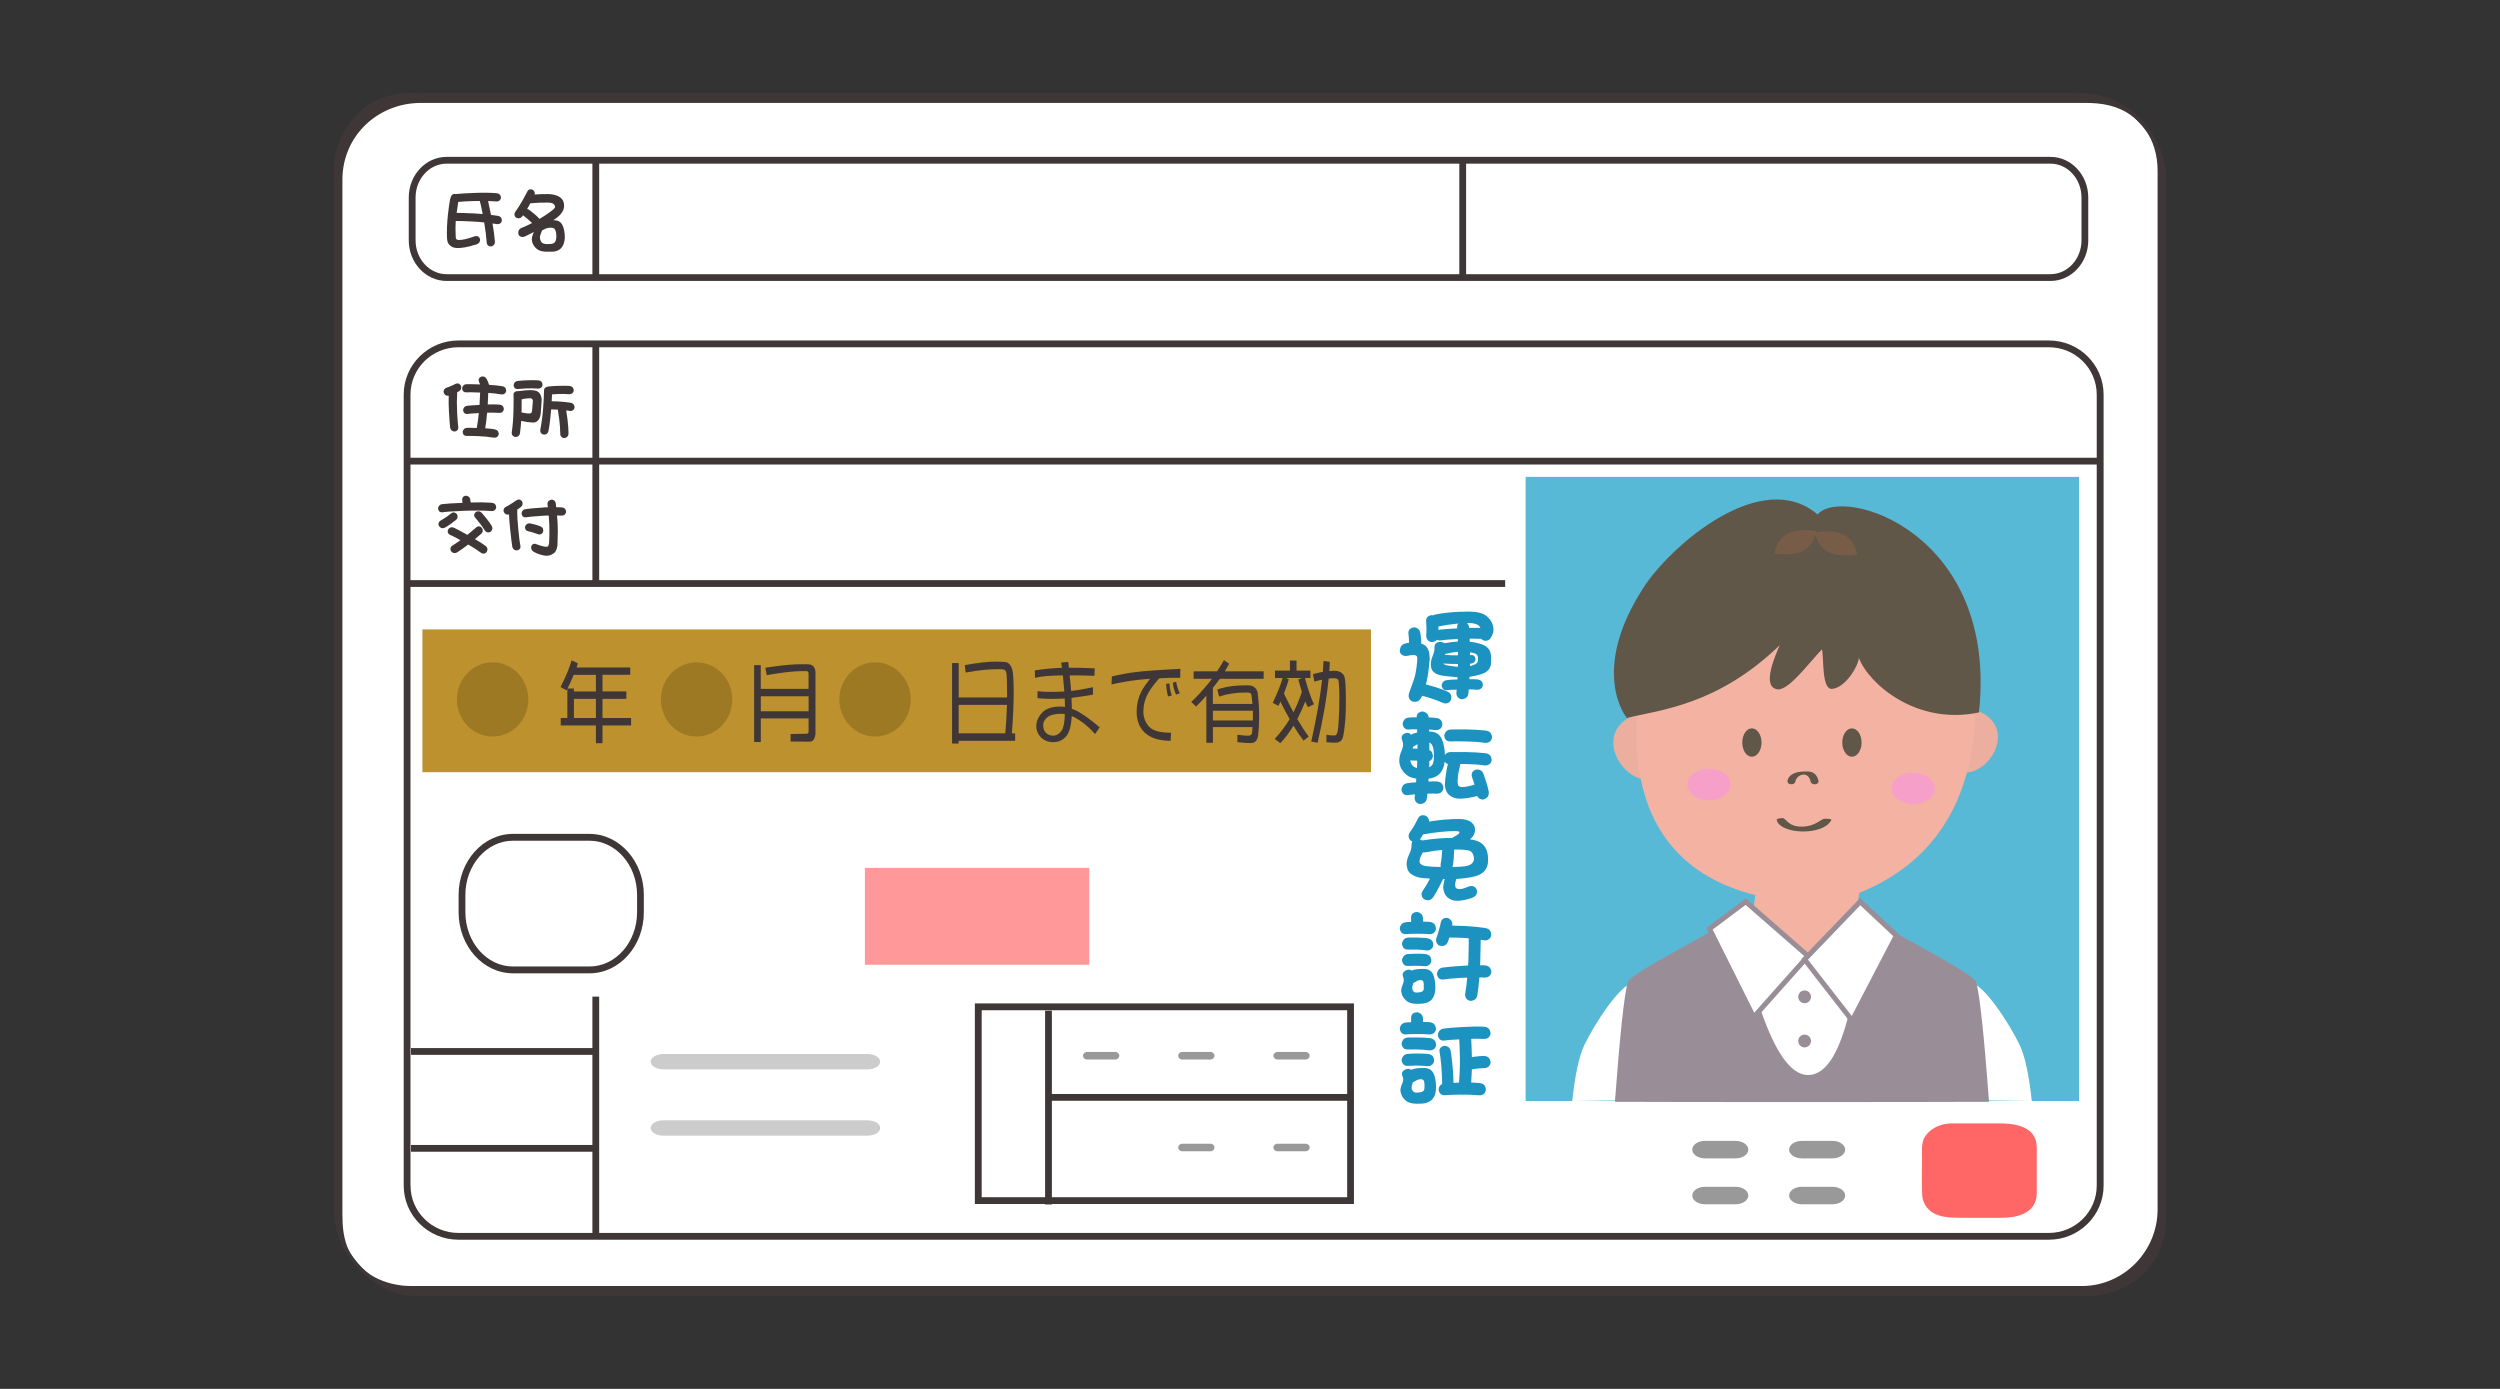 <?xml version="1.0" encoding="UTF-8"?><svg id="b" xmlns="http://www.w3.org/2000/svg" xmlns:xlink="http://www.w3.org/1999/xlink" viewBox="0 0 520 288.89"><rect x="0" y="0" width="520" height="288.89" fill="#333333" stroke="none"/><defs><style>.e{fill:none;}.f{fill:#57b9d6;}.g{fill:#f69fc9;}.h{fill:#ecaf9f;}.i{fill:#998e98;}.j{fill:#775d48;}.k{fill:#ccc;}.l{fill:#9e7924;}.m{fill:#fff;}.n{fill:#f66;}.o{fill:#f4b3a2;}.p{fill:#bd912d;}.q{fill:#f99;}.r{clip-path:url(#d);}.s{fill:#1c92c0;}.t{fill:#999;}.u{fill:#605748;}.v{fill:#3f3737;}</style><clipPath id="d"><rect class="e" width="520" height="288.89"/></clipPath></defs><g id="c"><g class="r"><rect class="m" x="70.33" y="20.37" width="379.33" height="248.16" rx="15.75" ry="15.75"/><rect class="e" x="70.33" y="20.37" width="379.33" height="248.16" rx="15.75" ry="15.75"/><path class="v" d="M440.92,21.4c-3.76-2.07-7.48-2.07-11.53-2.07H89.77c-2.71,0-5.5-.16-8.16.42-7.11,1.55-12.15,8.28-12.15,15.45v216.61c0,7.55,5.76,14.8,12.85,17.08,1.8.58,3.66.68,5.53.68h346.25c8.99,0,16.32-6.67,16.47-15.83V37.14c0-6.32-4.12-12.7-9.63-15.74ZM433.03,267.49H85.53c-5.32,0-10.63-2.43-12.97-7.4-1.13-2.4-1.34-4.98-1.34-7.58V37.41c0-9.15,7.34-16,16.34-16h346.23c1.7,0,3.36.12,5.03.54,6.41,1.61,9.96,7.11,9.96,13.52v216.34c-.14,8.56-7.1,15.68-15.75,15.68Z"/><path class="n" d="M422.25,248.38c0,2.3-2.17,4.17-4.84,4.17h-11.37c-2.67,0-4.84-1.87-4.84-4.17v-9.81c0-2.31,2.17-4.17,4.84-4.17h11.37c2.67,0,4.84,1.87,4.84,4.17v9.81Z"/><path class="n" d="M415.67,233.66h-9.49c-2.14,0-4.34.69-5.74,2.7-.87,1.24-.66,3.03-.66,4.52,0,1.73-.15,7.58.17,8.62,1.13,3.71,5,3.8,7.81,3.8h8.55c2.81,0,7.16-.68,7.34-4.92v-9.65c0-4.7-5.02-5.07-7.98-5.07ZM412.3,251.81h-5.18c-1.59,0-3.12-.16-4.13-1.87-.69-1.17-.4-8.63-.4-10.64,0-2.38,1.31-4.09,3.44-4.16,1.03-.03,2.06,0,3.09,0h6.37c1.84,0,3.75-.16,4.95,1.87.81,1.38.4,9.46.4,11.37-.19,4.53-6,3.43-8.54,3.43Z"/><rect class="f" x="317.33" y="99.19" width="115.11" height="129.82"/><path class="h" d="M342.78,148.34c-3.67,0-7.21,2.27-7.21,6.1s3.53,7.76,7.21,7.76c.19,0,.37-.01.55-.03v-13.8c-.18-.02-.37-.03-.55-.03Z"/><path class="h" d="M408.7,147.48c3.5,0,6.87,2.17,6.87,5.82s-3.37,7.4-6.87,7.4c-.18,0-.35-.01-.53-.03v-13.16c.17-.02.35-.03.53-.03Z"/><path class="o" d="M343.22,132.62c-4.05,15.01-8.36,45.96,21.88,53.56-1.23,8.51,1.22,7.28,1.22,7.28,0,0,4.5,7.46,9.03,7.51,4.31.05,8.58-7.32,11.57-7.49-.41-4.62-.87-4.33-.14-7.79,26.24-10.62,25.29-37.62,22.96-51.12-8.31-.52-57.44-1.66-66.52-1.95Z"/><path class="u" d="M366.4,154.45c0,1.63-.9,2.95-2.01,2.95s-2-1.32-2-2.95.9-2.95,2-2.95,2.01,1.32,2.01,2.95Z"/><path class="u" d="M387.21,154.45c0,1.63-.9,2.95-2.01,2.95s-2.01-1.32-2.01-2.95.9-2.95,2.01-2.95,2.01,1.32,2.01,2.95Z"/><path class="u" d="M375.17,160.48c-1.65.03-3.16.58-3.38,1.99-.05.33.27.62.72.66.45.04.86-.2.91-.52.14-.91,1.01-1.49,1.74-1.5.71-.01,1.26.56,1.47,1.52.07.33.49.55.94.5.45-.05.75-.36.68-.68-.52-2.38-2.47-1.97-3.07-1.96Z"/><path class="u" d="M380.88,170.65c.21-.37-.5-.31-1.29-.36-.79-.05-1.86,1.61-4.8,1.65-2.97.04-3.28-1.84-4.07-1.78-.78.06-1.26.12-1.14.51.91,2.87,9.51,3.22,11.3-.03Z"/><path class="g" d="M359.96,163.18c0,1.81-2.01,3.27-4.5,3.27s-4.5-1.46-4.5-3.27,2.01-3.27,4.5-3.27,4.5,1.46,4.5,3.27Z"/><path class="g" d="M402.46,163.99c0,1.81-2.01,3.27-4.5,3.27s-4.5-1.46-4.5-3.27,2.01-3.27,4.5-3.27,4.5,1.46,4.5,3.27Z"/><path class="u" d="M378.08,107.03c-11.66-10.04-30.58,6.47-36.2,15.14-11.45,17.65-3.5,27.17-3.5,27.17,6.82-1.69,18.83-2.6,31.8-15.14-.96,2.23-3.59,8.22-.84,9.09,2.27.97,6.54-5,9.62-8.22.44,1.34-.14,8.38,2.09,8.22,2.76-.2,5.44-4.66,5.6-6.43,2.17,5.6,12.21,14.04,24.97,11.33,4.07-37.54-28.49-47.31-33.56-41.17Z"/><path class="m" d="M409.93,204.33c2.85.66,7.94,8.41,10.17,13.05,1.19,2.48,1.98,6.71,2.51,11.63-4.18-.04-8.36-.1-12.55-.17.2-9.11.06-18.75-.13-24.51Z"/><path class="m" d="M339.71,204.33c-2.85.66-7.94,8.41-10.17,13.05-1.19,2.48-1.98,6.71-2.51,11.63,4.18-.04,8.36-.1,12.55-.17-.2-9.11-.06-18.75.13-24.51Z"/><path class="m" d="M376.07,200.27l-15.48-4.66s6.16,27.32,14.06,29.41c0,.05,2.83.05,2.83,0,11.31-2.12,11.56-29.41,11.56-29.41l-12.97,4.66Z"/><path class="i" d="M413.72,229.18c-.93-12.63-1.98-23.12-2.73-25-.79-1.98-20.14-11.55-22.18-13.48-2.73,10.15-4.36,32.9-12.75,32.9-7.79,0-12.52-22.75-15.25-32.9-2.04,1.93-21.39,11.5-22.18,13.48-.75,1.88-1.8,12.37-2.73,25,12.94.07,61.98.07,77.81,0Z"/><path class="v" d="M92.89,32.63c-4.34,0-7.87,3.79-7.87,8.45v8.91c0,4.66,3.53,8.45,7.87,8.45h333.61c4.34,0,7.86-3.79,7.86-8.45v-8.91c0-4.66-3.53-8.45-7.86-8.45H92.89ZM86.44,49.99v-8.91c0-3.88,2.89-7.04,6.45-7.04h333.61c3.56,0,6.45,3.16,6.45,7.04v8.91c0,3.88-2.89,7.04-6.45,7.04H92.89c-3.56,0-6.45-3.16-6.45-7.04Z"/><path class="v" d="M95.35,70.82c-6.27,0-11.38,5.05-11.38,11.25v164.54c0,6.2,5.1,11.25,11.38,11.25h330.82c6.27,0,11.38-5.05,11.38-11.25V82.07c0-6.2-5.1-11.25-11.38-11.25H95.35ZM85.38,246.61V82.07c0-5.43,4.47-9.84,9.96-9.84h330.82c5.49,0,9.96,4.41,9.96,9.84v164.54c0,5.43-4.47,9.84-9.96,9.84H95.35c-5.49,0-9.96-4.41-9.96-9.84Z"/><rect class="v" x="84.56" y="95.21" width="351.93" height="1.41"/><rect class="v" x="84.56" y="120.67" width="228.51" height="1.41"/><rect class="v" x="123.22" y="33.34" width="1.41" height="24.4"/><rect class="v" x="303.54" y="33.34" width="1.41" height="24.4"/><rect class="v" x="123.22" y="71.64" width="1.41" height="49.85"/><rect class="v" x="123.22" y="207.3" width="1.41" height="49.85"/><rect class="p" x="87.86" y="130.92" width="197.3" height="29.7"/><path class="v" d="M280.91,208.71h-78.14v41.72h78.85v-41.72h-.71ZM280.21,210.13v38.89h-76.02v-38.89h76.02Z"/><path class="v" d="M199.41,137.91v7.16h10.05c.01-.21.02-.4.02-.56-.01-2.72-.07-4.29-.19-4.72-.09-.2-.19-.34-.3-.43-.2-.11-.42-.17-.65-.17-2.37-.05-4.87.19-7.48.71l-.19-1.55c2.64-.5,4.83-.74,6.58-.73,1.08.02,1.76.06,2.03.11.26.06.5.21.71.45.26.27.45.66.58,1.16.17.61.27,2.19.28,4.74-.01,2.6-.14,5.42-.39,8.46h.69v1.55h-11.75v.56h-1.37v-16.73h1.37ZM209.1,152.53c.19-2.07.3-4.04.35-5.92h-10.05v5.92h9.69Z"/><path class="v" d="M215.22,139.45c1.63-.27,3.43-.45,5.41-.54.09-.01.17-.01.26,0-.07-.39-.13-.75-.17-1.1l1.49-.13c.04.39.07.79.11,1.21,1.59-.02,3.39.02,5.39.13l-.07,1.55c-1.93-.07-3.64-.11-5.15-.09.06.61.12,1.25.19,1.92.04.46.07.9.11,1.32,1.47-.17,2.98-.44,4.55-.78v1.55c-1.69.29-3.18.51-4.47.67.05.81.07,1.57.07,2.27.25.09.5.19.75.3,1.31.61,2.99,1.8,5.05,3.56l-.97,1.4c-1.02-1.18-2.14-2.17-3.37-2.96-.51-.34-1-.6-1.47-.78-.1,1.8-.42,3.11-.97,3.93-.68.98-1.64,1.48-2.87,1.49-1.07,0-1.95-.35-2.63-1.06-.61-.65-.91-1.4-.91-2.26.01-1.07.44-2.03,1.29-2.89.82-.81,2.07-1.21,3.75-1.19.01-.01.04-.01.07,0-.01-.01-.01-.02,0-.02v.02c.27,0,.56.02.86.07-.02-.6-.04-1.18-.06-1.75-.35.01-.67.02-.97.04-1.75.07-3.31.04-4.68-.11v-1.45c1.35.17,3.14.2,5.35.07.06-.01.14-.01.22,0-.09-1.16-.19-2.27-.3-3.36-2.8.04-4.72.21-5.78.52l-.07-1.55ZM220.62,148.47c-1.26,0-2.19.25-2.8.75-.56.47-.84,1.01-.84,1.62,0,.65.18,1.16.54,1.55.4.42.91.63,1.55.63.68-.01,1.26-.35,1.73-1.03.41-.57.64-1.72.69-3.45-.3-.06-.59-.09-.88-.07Z"/><path class="v" d="M245.48,140.98c-1.13-.04-2.59,0-4.36.11-1.28,1.45-2.14,2.65-2.57,3.6-.48,1.06-.73,2.17-.73,3.34s.4,2.26,1.21,3.13c.76.83,2.27,1.25,4.55,1.25l-.09,1.68c-2.47-.01-4.31-.62-5.52-1.83-1.03-1.06-1.55-2.47-1.55-4.23,0-1.45.3-2.8.91-4.05.42-.83,1.05-1.76,1.88-2.78-.31.02-.62.04-.93.06-2.19.16-4.55.53-7.08,1.1l.06-1.66c1.68-.4,3.29-.7,4.83-.89,1.83-.24,4.97-.47,9.43-.69l-.04,1.86ZM243.26,142.15c.01.81.17,1.64.48,2.5l-.78.22c-.27-1.03-.4-1.91-.39-2.63l.69-.09ZM244.64,141.81c.19,1.06.45,1.85.78,2.39l-.78.28c-.35-.63-.58-1.46-.69-2.48l.69-.19Z"/><path class="v" d="M252.29,154.5h-1.37v-9.8c-.75.83-1.45,1.59-2.13,2.27l-1.01-.97c.98-.89,2.19-2.2,3.63-3.93.22-.31.44-.6.67-.88h-3.81v-1.55h4.89c.5-.76.97-1.54,1.42-2.33l1.08.76c-.29.52-.58,1.04-.89,1.57h8.07v1.55h-9.1c-.36.5-.73.98-1.1,1.43-.15.19-.29.36-.43.52h.07v3.28h8.22c-.05-.65-.11-1.23-.19-1.77-.02-.22-.1-.38-.22-.47-.14-.09-.35-.13-.65-.13h-.41c-1.94-.01-3.76.27-5.46.84l-.37-1.47c.41-.15.65-.23.73-.24,1.49-.43,3.19-.64,5.09-.63h.62c.47.01.86.12,1.17.32.45.31.71.73.78,1.26.2,1.55.3,3.07.32,4.56,0,1.5-.07,2.91-.22,4.23-.05.5-.21.9-.47,1.21-.24.29-.6.43-1.1.43-.68,0-1.6-.06-2.74-.19v-1.55c.99.14,1.75.21,2.26.21.22,0,.4-.06.54-.17.17-.14.26-.34.26-.6.04-.35.06-.69.07-1.03h-8.22v3.24ZM252.29,147.83v2.03h8.3c.01-.52.02-1.03.02-1.53-.01-.17-.02-.34-.02-.5h-8.3Z"/><path class="v" d="M272.04,147.08c-.2-.37-.38-.76-.54-1.17-.55,1.38-1.1,2.6-1.66,3.65.82,1.42,1.61,2.64,2.37,3.65l-1.08.84c-.72-.94-1.42-1.98-2.08-3.11-.92,1.49-1.83,2.7-2.74,3.64l-1.17-.88c1.24-1.37,2.28-2.74,3.11-4.12-.65-1.13-1.29-2.35-1.92-3.65-.12.29-.26.58-.41.89l-1.19-.63c.98-2.05,1.67-3.77,2.05-5.16h-1.58v-1.55h3.11v-2.09h1.37v2.09h2.89v1.55h-1.14c.62,2.32,1.25,4.15,1.88,5.46l-1.27.6ZM270.8,143.91c-.26-.82-.51-1.68-.75-2.59l.76-.3h-3.34l.6.26c-.26.93-.6,1.93-1.01,2.98.67,1.39,1.33,2.68,1.98,3.88.66-1.29,1.24-2.7,1.75-4.23ZM279.76,150.33c-.14,1.64-.31,2.73-.52,3.26-.26.61-.78.91-1.57.89-.71,0-1.3-.04-1.77-.11v-1.55c.47.11.99.17,1.57.17.29,0,.47-.09.54-.28.12-.19.21-.45.26-.78.07-.55.13-1.18.17-1.9.1-1.28.15-3.05.15-5.29-.01-1.17-.06-2.19-.15-3.06-.04-.2-.13-.35-.28-.47-.12-.05-.25-.09-.39-.13-.09-.01-.35-.01-.78,0-.2,0-.4.02-.62.07-.39,3.94-1.16,8.39-2.31,13.35l-1.32-.26c1.11-4.98,1.86-9.27,2.26-12.86-.51.1-1.05.23-1.62.39l-.28-1.55c.34-.07.56-.13.67-.17.45-.12.91-.22,1.38-.3.06-.8.11-1.55.15-2.27l1.31.19c-.02.63-.06,1.27-.11,1.92.24-.04.47-.06.71-.06.42-.01.74,0,.95.04.41.09.76.26,1.04.52.31.29.48.62.52,1.01.12.71.19,1.75.21,3.13.04,2.49-.01,4.52-.15,6.1Z"/><path class="s" d="M296.56,142.36s.05-.01.06,0c.37.1,1.03.29,1.98.57.91.29,1.71.58,2.4.88.54.26.84.61.88,1.06.05.61-.15,1.05-.61,1.3-.37.2-.77.2-1.22,0-.68-.31-1.47-.61-2.36-.9-.92-.3-1.53-.48-1.81-.53-.04-.01-.07-.02-.08-.02v.02c-.3.69-.66,1.09-1.08,1.18-.67.18-1.18,0-1.55-.53-.24-.35-.24-.84,0-1.47.27-.72.59-1.62.96-2.69.31-.92.54-2.28.67-4.07.01-.35-.03-.58-.12-.67-.12-.15-.33-.23-.63-.24-.43,0-.84.05-1.2.14-.46.12-.88.06-1.24-.18-.45-.3-.56-.77-.35-1.43.15-.45.43-.74.86-.88.29-.11.6-.17.94-.18,0-.04,0-.07.02-.08-.01-.29-.03-.62-.04-1-.04-.39-.07-.64-.08-.73-.07-.53.07-.92.41-1.16.52-.34,1.03-.34,1.53,0,.31.23.5.58.55,1.04.03.15.07.43.12.86.04.42.06.78.06,1.08-.01.05-.03.1-.04.14.39.11.72.29.98.53.54.5.81,1.39.81,2.65-.14,1.74-.33,3.21-.57,4.4-.07.31-.14.62-.22.92ZM306.86,127.29c1.15.12,2.04.5,2.65,1.12.58.58.94,1.22,1.06,1.91.09.41.09.84,0,1.3-.3.88-.66,1.41-1.08,1.57-.56.2-1.02.1-1.39-.33-.15.01-.31.02-.47.02-.62-.04-1.27-.05-1.94-.04v.63c1.05.14,1.92.33,2.63.59,1.39.49,1.99,1.61,1.81,3.36.12,1.41-.55,2.35-2.02,2.81-.68.23-1.5.41-2.47.55v.49c.58-.01,1.13,0,1.63.04.5.05.84.25,1.02.59.23.46.2.86-.1,1.2-.24.26-.57.38-.98.37-.56-.05-1.13-.08-1.71-.08-.03.23-.05.47-.06.71-.05.61-.29,1-.71,1.18-.56.26-1.03.2-1.41-.16-.31-.27-.44-.66-.38-1.16.01-.18.03-.35.04-.51-.95.01-1.59.05-1.91.1-.45.07-.77-.05-.98-.35-.29-.42-.29-.84,0-1.26.18-.27.47-.43.88-.47.42-.08,1.15-.13,2.18-.14v-.47c-1.4-.12-2.45-.23-3.16-.33-.76-.11-1.37-.37-1.83-.79-.38-.35-.56-.88-.55-1.59.01-.56.15-1.15.41-1.77.24-.6.36-1.12.35-1.57-.04-.84.35-1.27,1.18-1.28.38,0,.68.09.9.26.94-.18,1.86-.29,2.78-.35v-.53c-.05-.01-.09-.01-.1,0-1.74.1-2.86.19-3.36.29-.37.04-.66,0-.88-.14-.11.14-.24.24-.41.33-.57.26-1.05.2-1.43-.16-.31-.29-.44-.68-.39-1.18.04-.45.05-.96.04-1.55-.03-.61-.05-1-.06-1.18-.05-.54.1-.92.47-1.14.34-.22.66-.28.96-.18.15-.08.31-.14.49-.18,1.39-.29,3.06-.48,5.03-.57,1.32-.07,2.41-.05,3.27.04ZM303.1,130.69v-.04c-.05-.42.02-.74.22-.96-1.6.16-2.98.37-4.14.63,0,.1,0,.19.02.29v.45c.12-.05.25-.09.39-.1.65-.08,1.82-.17,3.5-.26ZM300.34,138c-.05-.01-.1-.01-.14,0,.12.18.37.31.75.39.6.12,1.36.22,2.3.31v-.59c-1.09.01-2.06-.02-2.91-.1ZM303.25,136.31v-.75c-.71.07-1.39.18-2.06.35-.22.05-.41.09-.59.1-.03.08-.05.15-.06.2.8.07,1.7.1,2.71.1ZM307.62,130.59c.11.01.21.03.31.04-.08-.2-.19-.37-.33-.49-.27-.23-.68-.39-1.22-.49-.38-.05-.8-.07-1.26-.06.27.22.43.55.47,1,.71-.01,1.39-.01,2.04,0ZM306.71,137.64c-.16.22-.41.35-.75.39-.08.01-.15.03-.2.04v.47c.2-.07.39-.12.57-.16.77-.23,1.14-.63,1.1-1.2.05-.68-.17-1.1-.67-1.26-.3-.11-.63-.19-1-.24v.59c.05-.01.11-.02.16-.02.38-.04.65.07.81.33.24.35.24.71-.02,1.08Z"/><path class="s" d="M303.75,158.94c-.1.39-.2.9-.33,1.53-.15.62-.23,1.35-.24,2.18.04.44.09.68.14.73.18.22.43.33.77.33.61,0,1.47-.16,2.59-.49v-.04c-.22-.75-.37-1.23-.47-1.45-.18-.49-.14-.9.12-1.22.41-.45.9-.56,1.49-.35.35.12.61.41.77.88.11.3.29.82.53,1.57.23.75.41,1.41.53,2,.08.6-.05,1.04-.39,1.32-.49.41-.96.48-1.43.22-.27-.14-.46-.33-.55-.57-1.47.37-2.69.55-3.67.55-.87-.01-1.6-.27-2.18-.77-.54-.45-.84-1.15-.9-2.1.03-.84.13-1.77.31-2.79.09-.57.2-1.09.33-1.55-.29-.08-.5-.23-.63-.45-.01-.03-.03-.04-.04-.04-.12.97-.41,1.74-.88,2.32-.58.68-1.41,1.09-2.49,1.22-.01.19-.02.39-.02.59.6-.03,1.16-.03,1.69-.02.6.04,1,.25,1.22.63.3.54.28,1.03-.06,1.45-.27.33-.66.48-1.16.47-.6-.04-1.23-.04-1.9,0-.04.29-.07.56-.08.81-.07.61-.32,1-.74,1.18-.58.26-1.06.2-1.44-.16-.31-.29-.44-.67-.39-1.16.03-.18.05-.35.06-.53-.65.04-1.1.09-1.34.14-.53.1-.92-.03-1.18-.37-.35-.48-.37-.98-.04-1.51.22-.34.56-.54,1.02-.59.35-.07.94-.13,1.77-.18.01-.26.03-.52.04-.77-.69-.09-1.25-.27-1.67-.53-.58-.38-1.04-.84-1.36-1.39-.33-.56-.5-1.17-.51-1.84.01-.67.19-1.39.53-2.17.33-.72.36-1.37.1-1.96-.3-.71-.12-1.21.55-1.51.54-.23.96-.14,1.26.29.37-.22.79-.37,1.28-.45v-.69c-.83-.01-1.37,0-1.63.04-.54.05-.92-.1-1.14-.47-.33-.5-.31-1,.06-1.51.24-.33.6-.5,1.06-.51.33-.04.84-.05,1.55-.04-.01-.45.14-.77.47-.98.51-.33,1.02-.31,1.53.06.29.2.46.52.52.94.54.01,1.05.05,1.51.1.61.07,1,.31,1.18.73.24.57.18,1.05-.2,1.43-.29.3-.67.42-1.16.37-.42-.05-.84-.09-1.26-.1v.39c1.29,0,2.17.52,2.63,1.55.39.84.62,1.96.67,3.34.04-.05.07-.09.08-.1.23-.33.59-.5,1.08-.51h3.24c1.49.03,2.83.11,4.01.24.6.08.98.33,1.16.75.24.58.18,1.06-.2,1.44-.3.29-.69.4-1.18.35-1.17-.18-2.51-.27-4.01-.29h-.98ZM294.78,158.22c-.65-.04-1.07-.05-1.24-.04h-.2c.11.61.35,1.04.73,1.28.19.14.41.23.67.29.01-.52.03-1.03.04-1.53ZM294.83,155.72v-.94c-.1.07-.18.13-.26.18-.24.15-.46.27-.63.35-.04.12-.08.25-.12.39.22,0,.56,0,1.02.02ZM297.3,156.02c.33.14.54.35.63.65.2.57.12,1.04-.26,1.41-.12.11-.24.19-.37.24,0,.43,0,.86-.02,1.28.22-.11.41-.25.57-.43.29-.35.42-.98.41-1.87.01-.95-.09-1.68-.31-2.18-.15-.33-.37-.55-.65-.67v1.57ZM300.63,153.76c-.31-.52-.29-1.02.08-1.51.23-.33.59-.5,1.08-.51.6-.03,1.68-.03,3.24-.02,1.49.03,2.83.11,4.01.24.6.08.98.33,1.16.75.24.58.18,1.07-.2,1.45-.3.29-.69.4-1.18.35-1.17-.18-2.51-.27-4.01-.29-1.56-.04-2.57-.04-3.04,0-.54.03-.92-.13-1.14-.47Z"/><path class="s" d="M306.04,171.04c.52.43.77.94.77,1.53s-.22,1.17-.67,1.67c-.12.1-.25.21-.39.35.38.04.74.11,1.08.2,1.83.48,2.73,1.84,2.69,4.09.03,1.83-.94,2.98-2.89,3.44-1.02.24-2.26.41-3.73.51-.01.05-.03.11-.04.16-.1.29-.16.62-.2,1,.03.41.09.64.18.69.18.18.43.26.75.26.43,0,1.09-.19,1.96-.57.53-.15.94-.09,1.24.16.43.38.54.86.33,1.45-.18.45-.7.77-1.57.98-.96.27-1.77.41-2.42.41-.83,0-1.53-.25-2.1-.75-.49-.46-.77-1.15-.86-2.06.04-.43.13-.92.26-1.45.03-.09.05-.18.06-.26-.12-.01-.23-.01-.33,0-.18.35-.43.86-.77,1.53-.43.84-.86,1.58-1.26,2.2-.35.49-.75.71-1.2.67-.62-.05-1.02-.33-1.18-.84-.14-.39-.06-.79.22-1.2.42-.61.86-1.32,1.3-2.14.05-.12.11-.22.16-.31-.6-.07-1.11-.11-1.53-.12-1.01-.11-1.83-.41-2.49-.92-.54-.43-.82-1.12-.84-2.06.03-.61.21-1.27.55-1.98.33-.67.48-1.25.47-1.75-.01-.38.05-.68.18-.9-.39-.15-.64-.41-.73-.79-.12-.42-.03-.82.26-1.2.33-.43.65-.94.98-1.53.34-.62.55-1.03.63-1.2.23-.49.56-.74.98-.75.6-.03,1.03.24,1.28.81.07.16.09.33.08.51,2.2-.35,4.26-.53,6.19-.53,1.17,0,2.02.22,2.57.67ZM299.91,177.78c.03-.43.05-.76.06-.98-1.02.07-2.02.2-2.99.41-.41.07-.75.1-1.04.1-.07.12-.13.24-.18.37-.33.56-.49,1.05-.49,1.47.01.53.45.86,1.3,1,.84.11,1.87.17,3.1.18-.05-.22-.05-.45,0-.69.11-.54.19-1.16.24-1.85ZM296.02,173.56c-.22.35-.41.66-.59.92-.05.04-.09.08-.1.12.2.05.37.13.49.22,2.2-.37,4.3-.54,6.31-.53.05-.07.11-.12.16-.16.41-.2.76-.41,1.06-.63.18-.22.24-.37.2-.47-.07-.11-.37-.16-.92-.16-1.87,0-4.08.23-6.62.69ZM302.19,180.04c-.03.1-.06.19-.1.29,1.05,0,1.91-.05,2.61-.14,1.22-.19,1.85-.71,1.89-1.57-.07-1.05-.49-1.63-1.26-1.75-.88-.15-1.84-.2-2.87-.14,0,.3-.02.77-.06,1.43-.04.72-.11,1.35-.2,1.89Z"/><path class="s" d="M295.98,191.12v.59c.49-.01.94,0,1.36.04.61.07,1,.31,1.18.73.26.57.2,1.05-.16,1.43-.29.31-.67.44-1.16.39-.79-.07-1.67-.09-2.65-.08-1.04.01-1.7.04-2,.08-.54.04-.92-.11-1.14-.45-.33-.5-.32-1,.02-1.51.24-.31.6-.49,1.06-.53.23-.03.57-.04,1.02-.04v-.81c-.03-.53.15-.9.53-1.1.54-.27,1.04-.22,1.5.16.3.24.45.61.45,1.1ZM297.89,207.8c-.52.64-1.34.96-2.49.98-1.11.07-1.94-.05-2.49-.35-.43-.27-.78-.61-1.04-1.02-.24-.39-.39-.84-.43-1.34.03-.43.15-.9.37-1.41.2-.48.24-.9.1-1.28-.33-.73-.14-1.25.57-1.55.43-.22.8-.2,1.1.04.62-.23,1.37-.34,2.24-.33,1.13-.08,1.88.29,2.26,1.12.31.71.47,1.62.47,2.73.01,1.06-.21,1.86-.67,2.4ZM291.82,196.99c-.3-.52-.26-1.02.12-1.51.23-.3.59-.46,1.08-.47h1.71c.79.01,1.49.06,2.12.14.6.09.98.35,1.16.77.22.57.14,1.04-.24,1.42-.3.3-.69.41-1.18.33-.61-.09-1.3-.15-2.08-.16h-1.55c-.54.04-.92-.13-1.14-.51ZM291.86,200.45c-.33-.52-.31-1.02.06-1.51.24-.33.6-.5,1.06-.51.29-.03.79-.05,1.53-.06.72-.01,1.35,0,1.89.06.61.07,1,.31,1.18.73.24.57.18,1.05-.2,1.43-.29.3-.68.42-1.18.37-.53-.05-1.14-.08-1.83-.08-.71.01-1.17.03-1.39.04-.53.05-.9-.1-1.12-.47ZM293.75,205.62c.08.42.25.68.51.77.27.09.62.09,1.04,0,.35-.04.6-.16.73-.37.12-.19.16-.48.1-.86.04-.41.02-.72-.06-.94-.08-.26-.29-.38-.63-.37-.35.03-.64.12-.86.29-.23.14-.43.24-.61.33-.16.48-.24.86-.22,1.14ZM305.36,200.8c.03-.31.05-.62.06-.92.07-2.27.09-3.84.08-4.71-.33-.04-.66-.07-1-.08-1.53-.07-2.55-.09-3.04-.08-.1.29-.18.56-.26.81-.23.56-.57.86-1.02.92-.62.1-1.07-.09-1.32-.55-.2-.35-.22-.76-.04-1.22.19-.49.37-1.06.53-1.71.19-.67.29-1.1.31-1.3.09-.52.35-.84.75-.98.57-.18,1.05-.02,1.43.47.2.27.28.63.22,1.08.65,0,1.58.03,2.77.08,1.53.1,2.9.23,4.09.41.6.11.98.37,1.14.79.22.58.14,1.06-.24,1.43-.31.3-.71.41-1.2.33-.2-.05-.41-.09-.63-.1-.01,1.05-.05,2.63-.1,4.77-.01.18-.03.35-.04.53.31,0,.62,0,.92.02.6.04,1,.25,1.22.63.3.54.28,1.03-.06,1.45-.27.33-.66.48-1.16.47-.37-.03-.72-.04-1.06-.04-.11,1.29-.24,2.49-.41,3.61-.1.6-.35.98-.77,1.14-.57.23-1.05.16-1.43-.22-.3-.3-.41-.69-.33-1.18.18-1.05.31-2.15.41-3.3-.41.01-.81.03-1.22.04-1.86.12-3.06.23-3.61.33-.53.1-.92-.03-1.18-.37-.35-.48-.37-.98-.04-1.51.22-.34.56-.54,1.02-.59.71-.11,1.98-.22,3.83-.35.46-.04.92-.07,1.39-.08Z"/><path class="s" d="M295.98,211.98v.59c.49-.01.94,0,1.36.04.61.07,1,.31,1.18.73.26.57.2,1.05-.16,1.43-.29.31-.67.44-1.16.39-.79-.07-1.67-.09-2.65-.08-1.04.01-1.7.04-2,.08-.54.04-.92-.11-1.14-.45-.33-.5-.32-1,.02-1.51.24-.31.6-.49,1.06-.53.23-.03.57-.04,1.02-.04v-.81c-.03-.53.15-.9.53-1.1.54-.27,1.04-.22,1.5.16.3.24.45.61.45,1.1ZM297.99,228.58c-.56.65-1.41.98-2.57.98-1.18.07-2.04-.05-2.59-.35-.48-.27-.84-.62-1.1-1.04-.24-.39-.39-.86-.45-1.39.03-.46.16-.94.41-1.45.22-.5.24-.94.08-1.32-.33-.72-.14-1.24.57-1.57.46-.2.84-.18,1.14.08.62-.26,1.41-.38,2.36-.37,1.15-.08,1.94.29,2.34,1.12.34.73.51,1.68.51,2.83.01,1.1-.22,1.92-.71,2.46ZM291.76,217.8c-.31-.52-.28-1.03.1-1.54.24-.3.6-.46,1.06-.47h2.02c.92,0,1.75.05,2.49.14.58.09.96.35,1.14.77.24.57.18,1.04-.2,1.42-.3.28-.7.4-1.2.35-.71-.11-1.51-.17-2.42-.18h-1.85c-.53.04-.9-.12-1.12-.49ZM291.78,221.23c-.33-.5-.31-1,.06-1.51.24-.33.6-.5,1.06-.51.34-.04.94-.07,1.81-.08.84,0,1.6.03,2.26.08.61.07,1,.31,1.18.73.24.57.18,1.05-.18,1.43-.3.31-.69.44-1.18.39-.65-.08-1.39-.12-2.22-.12-.86.03-1.41.05-1.65.06-.54.05-.92-.1-1.14-.47ZM293.59,226.34c.12.43.31.71.57.84.3.11.68.12,1.14.02.39-.03.67-.15.84-.37.12-.19.18-.51.16-.96.01-.43-.03-.77-.12-1.02-.1-.26-.33-.38-.71-.37-.39.03-.72.13-.98.31-.24.15-.46.26-.63.35-.18.5-.26.9-.26,1.2ZM299.44,218.93c-.11-.5,0-.88.33-1.12.43-.34.9-.37,1.41-.08.33.2.52.52.57.94.12.61.25,1.68.39,3.2.12,1.21.18,2.33.18,3.36.34-.03.72-.04,1.14-.04.15-1.52.22-3.2.2-5.05-.04-1.97-.09-3.29-.14-3.95-1.55.07-2.55.15-3.01.24-.52.08-.9-.05-1.16-.39-.35-.5-.37-1-.04-1.51.22-.34.56-.54,1.02-.59.71-.11,1.94-.21,3.71-.31,1.71-.11,3.25-.14,4.6-.08.6.05,1,.27,1.2.65.29.54.26,1.03-.08,1.45-.26.31-.64.46-1.14.45-.83-.05-1.7-.06-2.61-.02.05.75.1,2.02.14,3.81.19-.05.41-.09.67-.1.64-.09,1.22-.15,1.75-.16.61.01,1.03.21,1.24.59.31.54.31,1.03-.02,1.45-.26.34-.63.51-1.12.51-.52,0-1.09.04-1.71.12-.37.04-.64.08-.81.12-.04.96-.09,1.88-.14,2.75.58.01,1.15.05,1.69.1.6.05,1,.29,1.2.69.24.56.2,1.04-.14,1.45-.29.31-.68.45-1.18.41-1.17-.11-2.49-.16-3.97-.14-1.53.03-2.53.07-2.99.12-.54.04-.92-.11-1.14-.45-.33-.5-.32-1,.02-1.51.11-.16.26-.29.47-.37-.01-1.07-.07-2.26-.16-3.56-.15-1.53-.26-2.53-.35-2.97Z"/><rect class="v" x="85.49" y="218" width="38.19" height="1.41"/><rect class="v" x="85.49" y="238.15" width="38.19" height="1.41"/><rect class="q" x="179.9" y="180.52" width="46.67" height="20.15"/><path class="k" d="M183.08,220.83c0,.88-1.19,1.6-2.65,1.6h-42.43c-1.46,0-2.65-.71-2.65-1.6h0c0-.88,1.19-1.6,2.65-1.6h42.43c1.46,0,2.65.71,2.65,1.6h0Z"/><path class="k" d="M183.08,234.62c0,.88-1.19,1.6-2.65,1.6h-42.43c-1.46,0-2.65-.71-2.65-1.6h0c0-.88,1.19-1.6,2.65-1.6h42.43c1.46,0,2.65.71,2.65,1.6h0Z"/><rect class="v" x="217.38" y="210.22" width="1.41" height="40.31"/><rect class="v" x="217.73" y="227.55" width="62.82" height="1.41"/><path class="t" d="M232.81,219.59c0-.44-.37-.79-.84-.79h-5.86c-.46,0-.84.36-.84.79h0c0,.44.37.79.84.79h5.86c.46,0,.84-.36.84-.79h0Z"/><path class="t" d="M252.61,219.59c0-.44-.37-.79-.84-.79h-5.86c-.46,0-.84.36-.84.79h0c0,.44.37.79.84.79h5.86c.46,0,.84-.36.84-.79h0Z"/><path class="t" d="M272.41,219.59c0-.44-.37-.79-.84-.79h-5.86c-.46,0-.84.36-.84.79h0c0,.44.37.79.84.79h5.86c.46,0,.84-.36.84-.79h0Z"/><path class="t" d="M252.61,238.68c0-.44-.37-.79-.84-.79h-5.86c-.46,0-.84.36-.84.79h0c0,.44.37.79.84.79h5.86c.46,0,.84-.36.84-.79h0Z"/><path class="t" d="M272.41,238.68c0-.44-.37-.79-.84-.79h-5.86c-.46,0-.84.36-.84.79h0c0,.44.37.79.84.79h5.86c.46,0,.84-.36.84-.79h0Z"/><path class="v" d="M158.24,138.36v4.92h9.94v-3.09c.02-.14,0-.27-.07-.39-.09-.14-.21-.21-.35-.21h-.82c-1.74-.01-4.23.27-7.46.84l-.3-1.54c.52-.09.98-.15,1.38-.2,2.56-.37,4.66-.55,6.3-.53h1.1c.62.01,1.06.19,1.31.54.29.42.4.94.35,1.55v12.44c-.14,1.06-.55,1.58-1.23,1.58-1.03-.01-2.35-.02-3.95-.04v-1.55c1.68-.04,2.74-.06,3.19-.06.25,0,.39-.04.43-.11.09-.11.13-.23.13-.35v-2.74h-9.94v4.92h-1.39v-15.99h1.39ZM168.19,147.95v-3.12h-9.94v3.12h9.94Z"/><path class="v" d="M131.08,140.36h-5.76v3.45h4.96v1.55h-4.96v3.98h5.95v1.55h-5.95v3.69h-1.37v-3.69h-7.32v-1.55h1.38v-6.12h1.37v.6h4.57v-3.45h-4.62c-.41,1.02-.9,2.09-1.47,3.23l-1.27-.69c1.13-2.24,1.9-4.09,2.31-5.56l1.29.62c-.1.27-.19.56-.26.86h11.16v1.55ZM119.38,145.36v3.98h4.57v-3.98h-4.57Z"/><path class="t" d="M363.65,239.12c0,1.01-1.19,1.82-2.65,1.82h-6.36c-1.46,0-2.65-.82-2.65-1.82h0c0-1.01,1.19-1.82,2.65-1.82h6.36c1.46,0,2.65.82,2.65,1.82h0Z"/><path class="t" d="M383.8,239.12c0,1.01-1.19,1.82-2.65,1.82h-6.36c-1.46,0-2.65-.82-2.65-1.82h0c0-1.01,1.19-1.82,2.65-1.82h6.36c1.46,0,2.65.82,2.65,1.82h0Z"/><path class="t" d="M363.65,248.67c0,1.01-1.19,1.82-2.65,1.82h-6.36c-1.46,0-2.65-.82-2.65-1.82h0c0-1.01,1.19-1.82,2.65-1.82h6.36c1.46,0,2.65.82,2.65,1.82h0Z"/><path class="t" d="M383.8,248.67c0,1.01-1.19,1.82-2.65,1.82h-6.36c-1.46,0-2.65-.82-2.65-1.82h0c0-1.01,1.19-1.82,2.65-1.82h6.36c1.46,0,2.65.82,2.65,1.82h0Z"/><path class="v" d="M93.67,41.35c.1-.52.29-.84.58-.95.2-.09.39-.1.55-.03,0,0,0-.01.01-.01.7-.08,1.96-.16,3.76-.23,1.74-.07,3.3-.06,4.68.05.4.04.68.19.82.45.19.37.17.7-.07.98-.19.22-.45.31-.78.3-.54-.05-1.11-.08-1.7-.09.16.66.36,1.62.61,2.88.49.05.95.11,1.4.19.4.07.66.24.77.53.15.4.1.73-.17.98-.21.19-.48.26-.81.21-.3-.05-.6-.1-.88-.13.24,1.33.4,2.57.49,3.7.03.42-.07.71-.33.88-.35.25-.68.27-.98.07-.24-.14-.37-.39-.39-.73-.09-1.25-.26-2.62-.52-4.13-.76-.09-1.55-.16-2.36-.19-1.74-.09-2.93-.13-3.56-.11-.06.98-.07,2.06,0,3.23.01.3.04.46.1.5.12.14.3.22.53.22.75.01,1.85-.24,3.31-.77.37-.09.66-.05.85.13.29.27.35.61.19,1.03-.14.31-.5.52-1.1.65-1.46.45-2.67.66-3.64.63-.6-.02-1.09-.21-1.48-.58-.36-.32-.55-.81-.57-1.45-.07-1.48,0-3.13.19-4.93.13-1.19.29-2.29.46-3.28ZM98.64,44.39c.62.04,1.2.08,1.76.13-.27-1.36-.47-2.27-.6-2.72-.43-.01-.88,0-1.33.02-1.48.05-2.54.11-3.15.18-.11.61-.22,1.38-.34,2.28.77,0,1.99.03,3.66.11Z"/><path class="v" d="M116.46,41.02c.61.41.9,1.05.87,1.92-.03.89-.66,1.77-1.88,2.63-.14.07-.26.15-.35.24.91-.03,1.54.31,1.89,1.02.32.65.49,1.52.5,2.6-.06.98-.33,1.72-.79,2.2-.54.55-1.34.79-2.4.72-1.06.05-1.84-.07-2.34-.37-.41-.25-.73-.57-.97-.97-.23-.37-.36-.79-.38-1.27.03-.43.17-.9.41-1.4.01-.05.02-.07.03-.08-.6.31-1.2.6-1.79.89-.37.16-.69.18-.94.08-.41-.17-.58-.5-.51-1.01.06-.35.24-.6.55-.76.78-.32,1.56-.68,2.32-1.07-.26-.26-.54-.51-.85-.77-.43-.36-.72-.59-.85-.69-.07-.07-.13-.12-.19-.16-.05.06-.09.13-.13.19-.25.32-.52.46-.83.45-.41-.04-.68-.23-.79-.57-.08-.28-.03-.55.17-.82.48-.66.97-1.43,1.47-2.31.52-.93.85-1.53.98-1.81.15-.35.36-.52.65-.52.41-.02.7.16.88.54.06.16.07.34.03.54.93-.08,1.9-.11,2.9-.09.95.03,1.72.24,2.33.64ZM110.41,42.28c-.06,0-.1.02-.11.02-.07.11-.14.23-.2.37-.16.27-.32.53-.46.79.14.03.28.1.42.19.19.14.5.39.95.74.42.35.79.68,1.09,1,.04.05.08.1.11.15.39-.26.79-.51,1.19-.75,1.36-.9,2.04-1.47,2.05-1.7,0-.25-.08-.44-.22-.59-.23-.23-.64-.35-1.22-.36-1.14-.02-2.34.02-3.6.14ZM113.21,47.7c-.18.11-.34.19-.48.25-.02.04-.03.09-.05.15-.26.59-.38,1.04-.38,1.36.07.55.26.92.56,1.11.34.18.8.24,1.39.18.52.02.89-.09,1.13-.34.21-.22.33-.62.35-1.21-.01-.59-.09-1.04-.23-1.36-.16-.36-.49-.52-1-.47-.53,0-.96.12-1.31.34Z"/><path class="v" d="M94.71,79.87c.33-.16.6-.16.83,0,.34.22.47.54.37.95-.06.27-.24.47-.53.61-.08.04-.17.1-.29.16,0,.05.01.1,0,.15-.08,1.18-.08,2.52-.01,4.02.09,1.56.16,2.57.23,3.02.05.36-.04.63-.27.79-.33.24-.67.24-1.02.01-.22-.14-.35-.37-.4-.69-.07-.6-.15-1.67-.24-3.2-.07-1.24-.08-2.36-.05-3.39-.31.05-.57-.02-.75-.19-.31-.29-.39-.61-.26-.95.11-.26.32-.45.64-.55.31-.09.64-.22,1.01-.39.4-.18.65-.3.74-.37ZM102.86,89.32c.41.06.68.23.79.52.16.39.1.71-.16.96-.2.2-.47.27-.81.23-.92-.16-1.97-.27-3.16-.31-1.22-.05-2.02-.06-2.39-.04-.36,0-.61-.1-.75-.34-.21-.36-.19-.7.07-1.02.17-.22.41-.32.73-.33.41-.02,1.07,0,1.99.03.17-.95.32-1.99.43-3.1-1.17.06-1.94.12-2.3.17-.36.05-.63-.04-.79-.27-.24-.33-.24-.67-.01-1.02.14-.22.37-.35.69-.4.5-.06,1.35-.12,2.55-.18.08-1.26.12-2.11.13-2.57-1.45-.06-2.4-.07-2.84-.05-.37.03-.62-.09-.76-.34-.21-.35-.19-.69.07-1.02.17-.22.41-.32.73-.33.54-.01,1.48,0,2.8.05-.02-.04-.03-.07-.04-.1-.08-.2-.13-.32-.17-.38-.15-.34-.13-.62.04-.84.27-.32.6-.41.99-.29.25.08.43.27.57.55.05.09.12.24.21.45.1.21.17.4.22.57,0,.05.01.09.01.12.97.05,1.88.15,2.71.28.41.06.68.23.79.52.16.39.1.71-.16.96-.2.2-.46.27-.79.23-.82-.14-1.71-.24-2.69-.31-.01.51-.05,1.31-.11,2.41.87-.03,1.66-.02,2.39.02.41.04.69.19.83.45.19.37.17.7-.07.98-.18.22-.44.32-.78.3-.77-.06-1.61-.07-2.5-.04-.1,1.17-.23,2.25-.39,3.24.71.04,1.36.11,1.97.21Z"/><path class="v" d="M106.81,82.27c-.04-.38.07-.64.33-.78.19-.12.38-.16.57-.12.11-.02.2-.04.26-.03.92-.13,1.66-.19,2.24-.19.23,0,.36,0,.39.01.79.02,1.34.23,1.64.64.35.49.48,1.08.41,1.77l-.19,2.58c-.21,1.18-.74,1.76-1.61,1.74-.69-.02-1.51-.13-2.45-.33-.05.88-.13,1.7-.23,2.45-.06.41-.23.68-.52.79-.39.16-.71.12-.96-.14-.21-.2-.29-.46-.24-.79.19-1.27.31-2.72.35-4.33.04-1.68.04-2.76.02-3.26ZM107.01,80.64c-.23-.33-.23-.67,0-1.02.15-.23.39-.35.7-.38.35-.05.97-.1,1.87-.14.86-.04,1.63-.04,2.32,0,.4.04.68.19.82.45.19.37.17.7-.07.98-.19.22-.46.31-.8.3-.68-.06-1.45-.07-2.31-.04-.9.05-1.49.09-1.74.12-.36.05-.63-.04-.79-.27ZM108.47,85.76s0,.02,0,.03c.72.14,1.21.21,1.47.22.29,0,.47-.03.56-.11.08-.12.13-.25.16-.38l.17-2.01c.03-.15,0-.29-.08-.44-.1-.15-.24-.23-.44-.23-.03,0-.12,0-.26,0-.41,0-.92.08-1.54.21,0,.66,0,1.57-.03,2.73ZM113.16,81.45c0-.08-.01-.13-.01-.14,0-.06,0-.1,0-.12,0-.04,0-.06.02-.07,0,0,0-.01,0-.01.02-.23.12-.39.29-.48.15-.13.34-.21.57-.23.37-.05,1.02-.1,1.94-.14.91-.03,1.72-.03,2.42,0,.4.05.68.2.82.46.19.37.17.7-.07.98-.19.22-.46.31-.8.3-.71-.07-1.51-.08-2.4-.04-.46.01-.83.04-1.12.07-.02.38-.04.86-.07,1.43.37.01.82.02,1.35.04.96.06,1.81.15,2.56.26.39.08.65.26.76.54.16.39.1.71-.16.96-.21.19-.48.26-.82.21-.22-.05-.44-.09-.67-.1.07.44.16,1.03.26,1.78.14,1.1.21,2.08.22,2.95,0,.4-.13.69-.4.86-.37.21-.69.21-.97,0-.24-.17-.35-.42-.35-.76,0-.88-.07-1.87-.21-2.96-.12-.99-.22-1.67-.29-2.04-.06,0-.12,0-.15,0-.52-.03-.93-.05-1.24-.05-.12,1.64-.3,3.11-.54,4.41-.08.4-.26.66-.55.77-.39.14-.71.07-.96-.19-.2-.21-.26-.48-.2-.81.27-1.33.46-2.84.59-4.53.11-1.67.17-2.78.17-3.34Z"/><path class="v" d="M94.62,106.64c.37.15.56.43.56.86,0,.27-.14.5-.39.69-.18.15-.5.39-.96.72-.44.33-.85.6-1.22.81-.37.18-.69.2-.94.04-.35-.21-.51-.5-.46-.87.05-.28.23-.5.52-.66.38-.21.79-.47,1.22-.77.45-.32.74-.54.86-.65.29-.23.56-.29.82-.17ZM97.83,103.98c.02.1.04.28.07.54,1.58-.06,3.03-.04,4.35.05.41.04.69.19.83.45.19.37.17.7-.07.98-.18.22-.44.32-.78.3-1.7-.12-3.63-.14-5.79-.05-2.25.1-3.7.19-4.35.3-.36.05-.63-.04-.79-.27-.24-.33-.24-.67-.01-1.02.14-.22.37-.35.69-.4.79-.1,2.2-.19,4.22-.27,0-.03,0-.05,0-.06-.03-.25-.05-.41-.06-.47-.05-.35.05-.61.28-.78.35-.23.69-.23,1.02,0,.23.15.35.39.38.7ZM94.21,114.97c-.36-.19-.54-.46-.52-.83.02-.29.17-.53.46-.69.52-.33,1.06-.69,1.62-1.1-1.04-.57-1.75-.93-2.11-1.08-.34-.15-.51-.36-.53-.65-.03-.41.15-.7.52-.88.23-.1.5-.09.8.04.54.24,1.46.74,2.76,1.47.92-.75,1.52-1.25,1.78-1.5.26-.25.53-.33.81-.24.38.13.59.4.61.82.01.26-.1.5-.34.72-.28.24-.71.6-1.29,1.08.8.45,1.51.91,2.15,1.37.33.24.48.51.46.81-.04.42-.23.69-.57.8-.27.09-.54.04-.81-.16-.77-.56-1.64-1.13-2.62-1.69-.8.61-1.55,1.15-2.25,1.6-.35.2-.66.24-.93.11ZM98.66,106.95c.14-.4.42-.6.85-.6.26,0,.49.11.71.35.2.21.51.59.95,1.13.44.53.79,1.02,1.06,1.48.21.35.24.66.1.93-.19.37-.48.54-.84.5-.29-.03-.52-.18-.69-.47-.28-.47-.63-.96-1.04-1.48-.43-.55-.71-.89-.86-1.05-.25-.27-.33-.54-.24-.79Z"/><path class="v" d="M107.37,104.11c.29-.22.56-.27.82-.16.36.18.53.47.51.88-.02.26-.16.48-.42.68-.14.11-.37.27-.69.49-.02,1.23.06,2.61.22,4.14.17,1.72.31,2.83.42,3.33.08.36.01.63-.22.8-.32.26-.66.29-1.02.08-.24-.14-.38-.36-.44-.68-.11-.65-.25-1.82-.43-3.52-.13-1.13-.21-2.17-.25-3.14-.27.07-.5.04-.7-.09-.34-.23-.48-.52-.42-.88.05-.29.23-.51.54-.65.36-.17.76-.41,1.19-.7.46-.3.75-.5.87-.58ZM113.96,105.53c-.03-.21-.06-.42-.08-.62-.03-.32.06-.57.27-.74.37-.29.73-.32,1.09-.08.24.15.37.44.39.87.01.16.03.34.05.54.37.01.73.02,1.09.03.41.02.69.16.83.42.2.37.19.7-.04.98-.18.23-.44.33-.78.32-.3,0-.61-.02-.92-.03.03.44.07.92.11,1.43.08,1.16.07,2.76-.02,4.81-.07.48-.18.85-.33,1.12-.16.29-.38.5-.64.63-.38.24-.77.37-1.16.38-.43.02-.9-.06-1.4-.22-.58-.17-1.05-.37-1.41-.6-.3-.18-.47-.42-.52-.71-.06-.4.06-.69.38-.89.21-.11.47-.09.8.06.42.16.88.3,1.37.42.48.11.79.1.94-.02.08-.04.16-.28.23-.7.1-1.92.09-3.66-.04-5.22-.02-.18-.04-.34-.04-.48-.49,0-1,.03-1.52.07-1.62.11-2.67.21-3.14.29-.36.06-.63-.02-.79-.26-.24-.32-.25-.66-.04-1.03.14-.22.37-.35.69-.4.61-.1,1.72-.21,3.32-.31.45-.05.89-.08,1.31-.08ZM109.25,109.98c-.11-.4,0-.72.34-.97.22-.15.48-.19.79-.12.16.04.47.11.91.22.42.11.79.23,1.1.36.37.17.57.4.6.71.05.43-.08.72-.4.89-.24.13-.52.13-.83,0-.31-.12-.66-.24-1.05-.36-.42-.12-.69-.19-.81-.2-.35-.07-.56-.25-.65-.53Z"/><path class="v" d="M106.7,173.45c-6.24,0-11.31,5.7-11.31,12.7v3.6c0,7,5.08,12.7,11.31,12.7h15.91c6.24,0,11.31-5.7,11.31-12.7v-3.6c0-7-5.08-12.7-11.31-12.7h-15.91ZM96.8,189.75v-3.6c0-6.22,4.44-11.28,9.9-11.28h15.91c5.46,0,9.9,5.06,9.9,11.28v3.6c0,6.22-4.44,11.28-9.9,11.28h-15.91c-5.46,0-9.9-5.06-9.9-11.28Z"/><path class="l" d="M109.89,145.48c0,4.27-3.32,7.72-7.43,7.72s-7.43-3.46-7.43-7.72,3.32-7.72,7.43-7.72,7.43,3.46,7.43,7.72Z"/><path class="l" d="M152.32,145.48c0,4.27-3.32,7.72-7.43,7.72s-7.43-3.46-7.43-7.72,3.32-7.72,7.43-7.72,7.43,3.46,7.43,7.72Z"/><path class="l" d="M189.44,145.48c0,4.27-3.32,7.72-7.43,7.72s-7.43-3.46-7.43-7.72,3.32-7.72,7.43-7.72,7.43,3.46,7.43,7.72Z"/><polygon class="m" points="363.1 187.54 355.56 193.2 364.75 211.58 376.07 198.85 363.1 187.54"/><path class="i" d="M362.79,187.12l-7.9,5.92,9.74,19.48,12.19-13.71-13.69-11.95-.34.26ZM363.08,188.22c.6.52,11.5,10.04,12.24,10.68-.64.71-9.52,10.71-10.44,11.74-.63-1.27-8.28-16.56-8.64-17.29.61-.46,6.25-4.69,6.84-5.13Z"/><polygon class="m" points="386.91 187.54 394.45 194.61 385.26 212.29 375.36 199.56 386.91 187.54"/><path class="i" d="M386.53,187.17l-11.87,12.35,10.69,13.74,9.76-18.77-8.22-7.7-.36.38ZM386.93,188.29c.66.62,6.35,5.96,6.87,6.44-.34.66-7.94,15.27-8.63,16.59-.89-1.14-8.61-11.06-9.11-11.71.58-.61,10.21-10.62,10.87-11.31Z"/><circle class="i" cx="375.36" cy="207.34" r="1.33"/><circle class="i" cx="375.36" cy="216.53" r="1.33"/><path class="j" d="M383.49,111.24c-2.09-1.08-5.02-.67-5.78-.53.03-.16.04-.26.04-.26,0,0-3.57-.71-5.96.58-2.39,1.29-2.69,4.09-2.69,4.09,0,0,3.57.71,5.96-.58,1.63-.88,2.29-2.47,2.54-3.39.21.83.86,2.68,2.71,3.64,2.42,1.26,5.98.49,5.98.49,0,0-.37-2.8-2.79-4.05Z"/></g></g></svg>